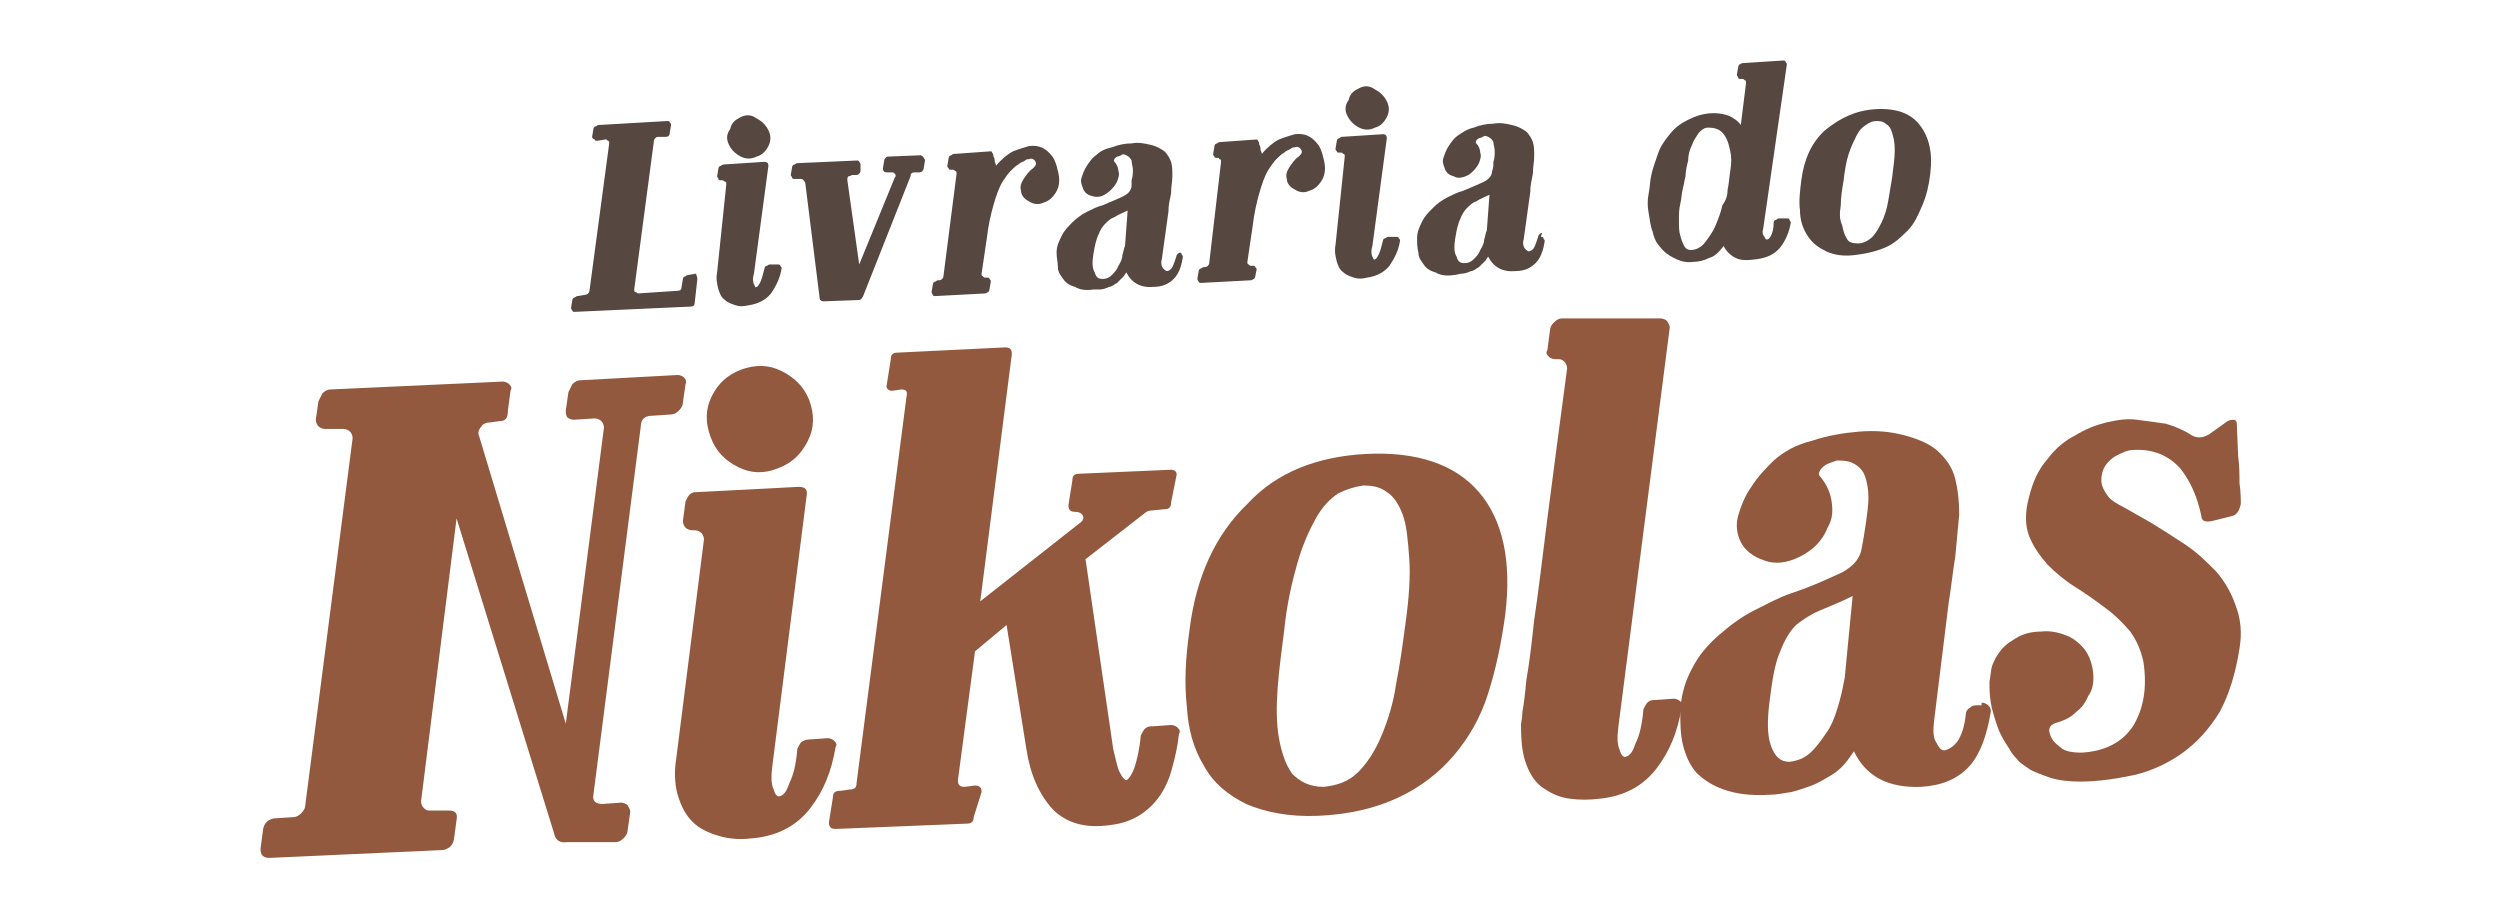 <?xml version="1.0" encoding="utf-8"?>
<!-- Generator: Adobe Illustrator 26.5.0, SVG Export Plug-In . SVG Version: 6.00 Build 0)  -->
<svg version="1.1" id="Camada_1" xmlns="http://www.w3.org/2000/svg" xmlns:xlink="http://www.w3.org/1999/xlink" x="0px" y="0px"
	 viewBox="0 0 190 70" style="enable-background:new 0 0 190 70;" xml:space="preserve">
<style type="text/css">
	.st0{fill:#92593F;}
	.st1{fill:#564740;}
</style>
<g>
	<g>
		<path class="st0" d="M34.1,61.6c0.5,0,0.7,0.2,0.6,0.7l-0.2,1.5c-0.1,0.5-0.4,0.7-0.8,0.8l-13.2,0.6c-0.5,0-0.7-0.2-0.7-0.7
			l0.2-1.5c0.1-0.5,0.4-0.7,0.8-0.8l1.5-0.1c0.2,0,0.4-0.1,0.6-0.3c0.2-0.2,0.3-0.4,0.3-0.6l3.6-27.9c0-0.2-0.1-0.4-0.2-0.5
			s-0.3-0.2-0.5-0.2l-1.4,0c-0.2,0-0.4-0.1-0.5-0.2s-0.2-0.3-0.2-0.5l0.2-1.4c0.1-0.2,0.2-0.4,0.3-0.6c0.2-0.2,0.4-0.3,0.6-0.3
			l13.1-0.6c0.2,0,0.4,0.1,0.5,0.2c0.2,0.2,0.2,0.3,0.1,0.5l-0.2,1.5C38.6,31.8,38.4,32,38,32l-0.7,0.1c-0.3,0-0.6,0.1-0.7,0.3
			c-0.2,0.2-0.3,0.5-0.2,0.7L43,55l2.9-22.5c0-0.2-0.1-0.4-0.2-0.5s-0.3-0.2-0.5-0.2l-1.6,0.1c-0.2,0-0.4-0.1-0.5-0.2
			C43,31.5,43,31.4,43,31.2l0.2-1.4c0.1-0.2,0.2-0.4,0.3-0.6c0.2-0.2,0.4-0.3,0.6-0.3l7.4-0.4c0.2,0,0.4,0.1,0.5,0.2
			s0.2,0.3,0.1,0.5l-0.2,1.4c0,0.2-0.1,0.4-0.3,0.6c-0.2,0.2-0.4,0.3-0.6,0.3l-1.5,0.1c-0.5,0-0.8,0.3-0.8,0.8l-3.6,28
			c-0.1,0.5,0.2,0.7,0.7,0.7l1.4-0.1c0.2,0,0.4,0.1,0.5,0.2c0.1,0.2,0.2,0.3,0.2,0.5l-0.2,1.4c0,0.2-0.1,0.4-0.3,0.6
			c-0.2,0.2-0.4,0.3-0.6,0.3L43.1,64c-0.6,0.1-0.9-0.2-1-0.7l-7.4-23.9L32,60.9c0,0.2,0.1,0.4,0.2,0.5c0.2,0.2,0.3,0.2,0.5,0.2
			L34.1,61.6z"/>
		<path class="st0" d="M53.5,41c0-0.2-0.1-0.4-0.2-0.5s-0.3-0.2-0.5-0.2h-0.2c-0.2,0-0.4-0.1-0.5-0.2s-0.2-0.3-0.2-0.5l0.2-1.5
			c0.1-0.2,0.2-0.4,0.3-0.5c0.2-0.2,0.4-0.2,0.6-0.2l7.7-0.4c0.5,0,0.7,0.2,0.6,0.7l-2.6,20.5c-0.1,0.8-0.1,1.4,0.1,1.8
			c0.1,0.4,0.3,0.6,0.5,0.5c0.3-0.1,0.5-0.4,0.7-1c0.3-0.6,0.5-1.4,0.6-2.6c0.1-0.2,0.2-0.4,0.3-0.5s0.4-0.2,0.6-0.2l1.4-0.1
			c0.2,0,0.4,0.1,0.5,0.2c0.2,0.2,0.2,0.3,0.1,0.5c-0.3,1.8-0.9,3.3-1.9,4.6c-1,1.3-2.4,2.1-4.3,2.3c-0.8,0.1-1.6,0.1-2.4-0.1
			c-0.8-0.2-1.5-0.5-2-0.9c-0.6-0.5-1-1.1-1.3-2c-0.3-0.8-0.4-1.9-0.2-3.1L53.5,41z M56.3,28.1c1.1-0.4,2.1-0.4,3.1,0.1
			c1,0.5,1.7,1.2,2.1,2.2c0.4,1.1,0.4,2.1-0.1,3.1c-0.5,1-1.2,1.7-2.3,2.1c-1,0.4-2,0.4-3-0.1c-1-0.5-1.7-1.2-2.1-2.3
			c-0.4-1.1-0.4-2.1,0.1-3.1S55.3,28.5,56.3,28.1z"/>
		<path class="st0" d="M82.5,42.5l2.1,14.4c0.2,0.8,0.3,1.4,0.5,1.8c0.2,0.4,0.4,0.6,0.5,0.6c0.2-0.1,0.4-0.4,0.6-0.9
			c0.2-0.6,0.4-1.4,0.5-2.5c0.1-0.2,0.2-0.4,0.3-0.5c0.2-0.2,0.4-0.2,0.6-0.2l1.4-0.1c0.2,0,0.4,0.1,0.5,0.2
			c0.2,0.2,0.2,0.3,0.1,0.5c-0.1,0.9-0.3,1.8-0.5,2.5c-0.2,0.8-0.5,1.5-0.9,2.1c-0.4,0.6-0.9,1.1-1.5,1.5c-0.6,0.4-1.4,0.7-2.3,0.8
			c-2,0.3-3.4-0.2-4.4-1.2c-1-1.1-1.7-2.6-2-4.6l-1.5-9.4l-2.4,2l-1.3,9.8c0,0.4,0.2,0.5,0.5,0.5l0.8-0.1c0.4,0,0.5,0.2,0.5,0.5
			L74,62.1c0,0.4-0.2,0.5-0.6,0.5L63.5,63c-0.4,0-0.5-0.2-0.5-0.5l0.3-1.9c0-0.4,0.2-0.5,0.6-0.5l0.7-0.1c0.4,0,0.5-0.2,0.5-0.5
			l3.8-29.4c0.1-0.4-0.1-0.5-0.4-0.5l-0.7,0.1c-0.3,0-0.5-0.2-0.4-0.5l0.3-1.9c0-0.4,0.2-0.5,0.5-0.5l8.2-0.4c0.4,0,0.5,0.2,0.5,0.5
			l-2.4,18.8l7.5-5.9c0.3-0.2,0.4-0.4,0.3-0.6c-0.1-0.2-0.3-0.3-0.6-0.3c-0.4,0-0.5-0.2-0.5-0.5l0.3-1.9c0-0.4,0.2-0.5,0.6-0.5
			l6.9-0.3c0.3,0,0.5,0.2,0.4,0.5L89,38.2c0,0.4-0.2,0.5-0.5,0.5l-1,0.1c-0.2,0-0.4,0.1-0.5,0.2L82.5,42.5z"/>
		<path class="st0" d="M103.8,34.5c3.9-0.2,6.8,0.8,8.6,2.9s2.5,5.2,2,9.3c-0.3,2.2-0.7,4.1-1.3,6s-1.5,3.4-2.6,4.7
			c-1.1,1.3-2.5,2.4-4.2,3.2c-1.7,0.8-3.7,1.3-6.1,1.4c-2.3,0.1-4.1-0.3-5.5-0.9c-1.4-0.7-2.5-1.6-3.2-2.9c-0.8-1.3-1.2-2.8-1.3-4.5
			c-0.2-1.8-0.1-3.7,0.2-5.8c0.5-4.1,2-7.3,4.4-9.6C97,35.9,100.1,34.7,103.8,34.5z M100.6,59.8c1-0.1,1.9-0.4,2.6-1.1
			c0.7-0.7,1.3-1.6,1.8-2.8c0.5-1.2,0.9-2.5,1.1-3.9c0.3-1.5,0.5-3,0.7-4.5c0.3-2.1,0.4-3.8,0.3-5.1c-0.1-1.4-0.2-2.5-0.5-3.3
			c-0.3-0.8-0.7-1.4-1.2-1.7c-0.5-0.4-1.1-0.5-1.8-0.5c-0.7,0.1-1.3,0.3-1.9,0.6c-0.6,0.4-1.2,1-1.7,1.9s-1,2-1.4,3.4
			c-0.4,1.4-0.8,3.1-1,5.1c-0.2,1.6-0.4,3-0.5,4.4s-0.1,2.7,0.1,3.8c0.2,1.1,0.5,2,1,2.7C98.8,59.4,99.5,59.8,100.6,59.8z"/>
		<path class="st0" d="M126.2,24.2c0.2,0,0.4,0.1,0.5,0.2c0.1,0.2,0.2,0.3,0.2,0.5l-3.9,30.3c-0.1,0.8-0.1,1.4,0.1,1.8
			c0.1,0.4,0.3,0.6,0.5,0.5c0.3-0.1,0.5-0.4,0.7-1c0.3-0.6,0.5-1.4,0.6-2.6c0.1-0.2,0.2-0.4,0.3-0.5c0.2-0.2,0.4-0.2,0.6-0.2
			l1.4-0.1c0.2,0,0.4,0.1,0.5,0.2c0.2,0.2,0.2,0.3,0.1,0.5c-0.3,1.8-0.9,3.3-1.9,4.6c-1,1.3-2.4,2.1-4.3,2.3c-0.8,0.1-1.6,0.1-2.3,0
			c-0.8-0.1-1.4-0.4-2-0.8c-0.6-0.4-1-1-1.3-1.8c-0.3-0.8-0.4-1.7-0.4-2.9c0-0.1,0-0.1,0-0.2c0-0.1,0.1-0.4,0.1-0.9
			c0.1-0.5,0.2-1.3,0.3-2.4c0.2-1.1,0.4-2.7,0.6-4.6c0.3-2,0.6-4.5,1-7.7c0.4-3.1,0.9-6.9,1.5-11.4c0-0.2-0.1-0.4-0.2-0.5
			c-0.2-0.2-0.3-0.2-0.5-0.2h-0.2c-0.2,0-0.4-0.1-0.5-0.2c-0.2-0.2-0.2-0.3-0.1-0.5l0.2-1.5c0-0.2,0.1-0.4,0.3-0.6
			c0.2-0.2,0.4-0.3,0.6-0.3L126.2,24.2z"/>
		<path class="st0" d="M150.6,53.4c0.2,0,0.4,0.1,0.5,0.2c0.2,0.2,0.2,0.3,0.2,0.5c-0.3,1.8-0.8,3.2-1.6,4.1c-0.9,1-2.1,1.5-3.7,1.6
			c-2.5,0.1-4.2-0.8-5.1-2.7l-0.5,0.7c-0.3,0.4-0.7,0.8-1.2,1.1c-0.5,0.3-1,0.6-1.5,0.8c-0.6,0.2-1.1,0.4-1.6,0.5
			c-0.6,0.1-1.1,0.2-1.6,0.2c-1.5,0.1-2.7-0.1-3.5-0.4c-0.9-0.3-1.6-0.8-2.1-1.3c-0.5-0.6-0.8-1.3-1-2.1c-0.2-0.8-0.2-1.7-0.2-2.7
			c0.1-1.2,0.4-2.2,0.9-3.1c0.5-1,1.2-1.8,2-2.5s1.7-1.4,2.7-1.9c1-0.5,1.9-1,2.8-1.3c1.8-0.6,3-1.2,3.9-1.6
			c0.9-0.5,1.4-1.1,1.5-1.9c0.1-0.5,0.2-1.1,0.3-1.8c0.1-0.7,0.2-1.4,0.2-2s-0.1-1.2-0.3-1.7s-0.6-0.8-1.1-1c-0.4-0.1-0.7-0.1-1-0.1
			c-0.3,0.1-0.6,0.2-0.8,0.3c-0.3,0.2-0.4,0.3-0.5,0.5c-0.1,0.2-0.1,0.3,0.1,0.5c0.4,0.5,0.7,1.1,0.8,1.8s0.1,1.3-0.3,2
			c-0.4,1-1.1,1.7-2.1,2.2c-1,0.5-1.9,0.6-2.7,0.3c-0.9-0.3-1.5-0.8-1.8-1.4c-0.3-0.6-0.4-1.3-0.2-2c0.2-0.7,0.5-1.5,1-2.2
			c0.5-0.8,1.1-1.4,1.7-2c0.8-0.7,1.7-1.2,2.9-1.5c1.2-0.4,2.4-0.6,3.6-0.7c1.3-0.1,2.4,0,3.5,0.3c1.1,0.3,2,0.7,2.6,1.3
			c0.6,0.6,1,1.2,1.2,2s0.3,1.7,0.3,2.7c-0.1,1-0.2,2.1-0.3,3.2c-0.2,1.2-0.3,2.3-0.5,3.5l-1.1,8.9c-0.1,0.8-0.1,1.4,0.2,1.8
			c0.2,0.4,0.4,0.6,0.7,0.5c0.3-0.1,0.6-0.3,0.9-0.7c0.3-0.5,0.5-1.1,0.6-2c0-0.2,0.1-0.4,0.3-0.5c0.2-0.2,0.4-0.2,0.6-0.2H150.6z
			 M140.8,45.3c-1,0.5-1.8,0.8-2.5,1.1s-1.3,0.7-1.8,1.1c-0.5,0.5-0.9,1.2-1.2,2c-0.4,0.9-0.6,2.1-0.8,3.7c-0.2,1.5-0.2,2.7,0.1,3.5
			c0.3,0.8,0.7,1.2,1.4,1.2c0.7-0.1,1.2-0.3,1.7-0.8c0.5-0.5,0.9-1.1,1.3-1.7c0.4-0.7,0.6-1.4,0.8-2.1c0.2-0.7,0.3-1.3,0.4-1.8
			L140.8,45.3z"/>
		<path class="st0" d="M158.2,57.2c1.8-0.1,3.1-0.8,3.9-2c0.8-1.3,1.1-2.9,0.8-4.9c-0.2-0.9-0.5-1.6-1-2.3c-0.6-0.7-1.2-1.3-1.9-1.8
			c-0.8-0.6-1.5-1.1-2.3-1.6s-1.5-1.1-2.1-1.7c-0.6-0.7-1.1-1.4-1.4-2.2c-0.3-0.8-0.3-1.8,0-2.9c0.3-1.2,0.7-2.1,1.4-2.9
			c0.6-0.8,1.3-1.4,2.1-1.8c0.8-0.5,1.6-0.8,2.4-1c0.9-0.2,1.6-0.3,2.3-0.2c0.8,0.1,1.5,0.2,2.2,0.3c0.7,0.2,1.4,0.5,2,0.9
			c0.4,0.2,0.8,0.2,1.3-0.1l1.4-1c0.2-0.1,0.4-0.1,0.5-0.1c0.2,0.1,0.2,0.2,0.2,0.4l0.1,2.4c0.1,0.7,0.1,1.3,0.1,2
			c0.1,0.7,0.1,1.2,0.1,1.6c-0.1,0.5-0.3,0.8-0.6,0.9l-1.6,0.4c-0.5,0.1-0.8,0-0.8-0.4c-0.3-1.4-0.8-2.6-1.6-3.6
			c-0.9-1-2.1-1.5-3.6-1.4c-0.4,0-0.8,0.2-1.2,0.4c-0.4,0.2-0.7,0.5-0.9,0.8c-0.2,0.3-0.3,0.7-0.3,1.1c0,0.4,0.2,0.8,0.5,1.2
			c0.2,0.3,0.7,0.6,1.3,0.9c0.7,0.4,1.4,0.8,2.1,1.2c0.8,0.5,1.6,1,2.5,1.6c0.9,0.6,1.6,1.3,2.3,2c0.7,0.8,1.2,1.7,1.5,2.6
			c0.4,1,0.5,2.1,0.3,3.3c-0.3,1.9-0.8,3.5-1.5,4.8c-0.8,1.3-1.7,2.3-2.8,3.1c-1.1,0.8-2.4,1.4-3.7,1.7c-1.4,0.3-2.8,0.5-4.1,0.5
			c-0.9,0-1.7-0.1-2.3-0.3c-0.6-0.2-1.1-0.4-1.5-0.6c-0.4-0.3-0.8-0.5-1-0.8c-0.3-0.3-0.5-0.6-0.6-0.8c-0.4-0.6-0.7-1.1-0.9-1.7
			c-0.2-0.6-0.4-1.2-0.5-1.8c-0.1-0.6-0.1-1.1-0.1-1.6c0.1-0.5,0.1-0.9,0.2-1.2c0.3-0.8,0.8-1.5,1.5-1.9c0.7-0.5,1.4-0.7,2.2-0.7
			c0.8-0.1,1.5,0.1,2.2,0.4c0.7,0.4,1.2,0.9,1.5,1.6c0.2,0.5,0.3,1,0.3,1.5c0,0.5-0.1,1-0.4,1.4c-0.2,0.5-0.5,0.9-0.9,1.2
			c-0.4,0.4-0.8,0.6-1.4,0.8c-0.5,0.1-0.8,0.4-0.6,0.9c0.1,0.4,0.4,0.7,0.8,1C156.9,57.1,157.5,57.2,158.2,57.2z"/>
	</g>
	<g>
		<path class="st1" d="M53,21.2l-0.2,1.8c0,0.2-0.1,0.3-0.3,0.3l-8.8,0.4c-0.1,0-0.2,0-0.2-0.1c-0.1-0.1-0.1-0.2-0.1-0.2l0.1-0.6
			c0-0.1,0.1-0.2,0.2-0.2c0.1-0.1,0.2-0.1,0.2-0.1l0.6-0.1c0.1,0,0.2-0.1,0.2-0.1c0.1-0.1,0.1-0.2,0.1-0.2l1.5-11.2
			c0-0.1,0-0.2-0.1-0.2c-0.1-0.1-0.1-0.1-0.2-0.1l-0.6,0.1c-0.1,0-0.2,0-0.2-0.1c-0.1,0-0.2-0.1-0.2-0.2l0.1-0.6
			c0-0.1,0.1-0.2,0.2-0.2c0.1-0.1,0.2-0.1,0.2-0.1l5.2-0.3c0.1,0,0.2,0,0.2,0.1c0.1,0.1,0.1,0.1,0.1,0.2l-0.1,0.6
			c0,0.2-0.1,0.3-0.3,0.3H50c-0.1,0-0.2,0.1-0.2,0.1s-0.1,0.1-0.1,0.2L48.2,22c0,0.1,0,0.2,0.1,0.2s0.1,0.1,0.2,0.1l3-0.2
			c0.2,0,0.3-0.1,0.3-0.3l0.1-0.6c0-0.1,0.1-0.2,0.2-0.2c0.1-0.1,0.2-0.1,0.2-0.1l0.6-0.1C52.9,20.9,53,21,53,21.2z"/>
		<path class="st1" d="M55.2,14c0-0.1,0-0.2-0.1-0.2s-0.1-0.1-0.2-0.1h-0.1c-0.1,0-0.2,0-0.2-0.1s-0.1-0.1-0.1-0.2l0.1-0.6
			c0-0.1,0.1-0.2,0.2-0.2c0.1-0.1,0.2-0.1,0.2-0.1l3.1-0.2c0.2,0,0.3,0.1,0.3,0.3l-1.1,8.2c-0.1,0.3-0.1,0.6,0,0.8
			c0.1,0.2,0.1,0.3,0.2,0.2c0.1,0,0.2-0.2,0.3-0.4c0.1-0.2,0.2-0.6,0.3-1c0-0.1,0.1-0.2,0.2-0.2c0.1-0.1,0.2-0.1,0.2-0.1h0.6
			c0.1,0,0.2,0,0.2,0.1c0.1,0.1,0.1,0.1,0.1,0.2c-0.1,0.7-0.4,1.3-0.8,1.9c-0.4,0.5-1,0.8-1.7,0.9c-0.4,0.1-0.7,0.1-1,0
			c-0.3-0.1-0.6-0.2-0.8-0.4c-0.3-0.2-0.4-0.5-0.5-0.8c-0.1-0.4-0.2-0.8-0.1-1.3L55.2,14z M56.3,8.9c0.4-0.2,0.8-0.2,1.2,0.1
			c0.4,0.2,0.7,0.5,0.9,0.9c0.2,0.4,0.2,0.8,0,1.2c-0.2,0.4-0.5,0.7-0.9,0.8c-0.4,0.2-0.8,0.2-1.2,0c-0.4-0.2-0.7-0.5-0.9-0.9
			c-0.2-0.4-0.2-0.8,0.1-1.2C55.6,9.3,55.9,9.1,56.3,8.9z"/>
		<path class="st1" d="M70.2,12c0.1,0.1,0.1,0.2,0.1,0.2l-0.1,0.6c0,0.1-0.1,0.2-0.1,0.2c-0.1,0.1-0.2,0.1-0.2,0.1h-0.4
			c-0.2,0-0.3,0.1-0.3,0.3l-3.6,9.1c-0.1,0.2-0.2,0.3-0.3,0.3l-2.7,0.1c-0.2,0-0.3-0.1-0.3-0.2l-1.1-8.8c-0.1-0.2-0.2-0.3-0.3-0.3
			h-0.5c-0.1,0-0.2,0-0.2-0.1s-0.1-0.1-0.1-0.2l0.1-0.6c0-0.1,0.1-0.2,0.2-0.2c0.1-0.1,0.2-0.1,0.2-0.1l4.5-0.2c0.1,0,0.2,0,0.2,0.1
			c0.1,0.1,0.1,0.2,0.1,0.2L65.4,13c0,0.1-0.1,0.2-0.1,0.2c-0.1,0.1-0.2,0.1-0.2,0.1h-0.3c-0.1,0-0.2,0.1-0.3,0.1s-0.1,0.2-0.1,0.3
			l0.9,6.4l2.7-6.6c0.1-0.1,0.1-0.2,0-0.3c-0.1-0.1-0.1-0.1-0.2-0.1h-0.4c-0.2,0-0.3-0.1-0.3-0.3l0.1-0.6c0-0.1,0.1-0.2,0.1-0.2
			s0.1-0.1,0.2-0.1l2.5-0.1C70.1,11.9,70.2,11.9,70.2,12z"/>
		<path class="st1" d="M72.7,13.2c0-0.1,0-0.2-0.1-0.2c-0.1-0.1-0.1-0.1-0.2-0.1h-0.1c-0.1,0-0.2,0-0.2-0.1
			c-0.1-0.1-0.1-0.1-0.1-0.2l0.1-0.6c0-0.1,0.1-0.2,0.2-0.2c0.1-0.1,0.2-0.1,0.2-0.1l2.8-0.2c0.1,0,0.1,0.1,0.1,0.1
			c0.1,0.1,0.1,0.2,0.1,0.3c0.1,0.1,0.1,0.3,0.1,0.4c0.1,0.2,0.1,0.3,0.1,0.3c0.4-0.5,0.9-0.9,1.3-1.1c0.5-0.2,0.9-0.3,1.2-0.4
			c0.8-0.1,1.3,0.2,1.7,0.7c0.2,0.2,0.3,0.5,0.4,0.8c0.1,0.4,0.2,0.7,0.2,1.1s-0.1,0.7-0.3,1c-0.2,0.3-0.5,0.6-0.9,0.7
			c-0.4,0.2-0.8,0.1-1.1-0.1c-0.4-0.2-0.6-0.5-0.6-0.8c-0.1-0.3,0-0.6,0.2-0.9c0.2-0.3,0.4-0.6,0.7-0.8c0.2-0.2,0.3-0.3,0.2-0.5
			c-0.1-0.2-0.3-0.3-0.5-0.2c-0.1,0-0.2,0-0.3,0.1c-0.1,0.1-0.3,0.1-0.5,0.3c-0.2,0.1-0.4,0.3-0.6,0.5c-0.2,0.2-0.4,0.5-0.6,0.8
			c-0.3,0.5-0.5,1.1-0.7,1.8c-0.2,0.7-0.4,1.6-0.5,2.5l-0.4,2.7c0,0.1,0,0.2,0.1,0.2c0.1,0.1,0.1,0.1,0.2,0.1H75
			c0.1,0,0.2,0,0.2,0.1c0.1,0.1,0.1,0.1,0.1,0.2l-0.1,0.6c0,0.1-0.1,0.2-0.1,0.2s-0.2,0.1-0.2,0.1l-3.8,0.2c-0.1,0-0.2,0-0.2-0.1
			c-0.1-0.1-0.1-0.2-0.1-0.2l0.1-0.6c0-0.1,0.1-0.2,0.2-0.2c0.1-0.1,0.2-0.1,0.2-0.1h0.1c0.1,0,0.2-0.1,0.2-0.1
			c0.1-0.1,0.1-0.2,0.1-0.2L72.7,13.2z"/>
		<path class="st1" d="M89.6,19.2c0.1,0,0.2,0,0.2,0.1s0.1,0.1,0.1,0.2c-0.1,0.7-0.3,1.3-0.7,1.7c-0.4,0.4-0.9,0.6-1.5,0.6
			c-1,0.1-1.7-0.3-2.1-1.1L85.4,21c-0.2,0.2-0.3,0.3-0.5,0.5c-0.2,0.1-0.4,0.3-0.6,0.3c-0.2,0.1-0.5,0.2-0.7,0.2S83.3,22,83.1,22
			c-0.6,0.1-1.1,0-1.4-0.2c-0.4-0.1-0.7-0.3-0.9-0.6c-0.2-0.3-0.4-0.5-0.4-0.9s-0.1-0.7-0.1-1.1c0-0.5,0.2-0.9,0.4-1.3
			c0.2-0.4,0.5-0.7,0.8-1c0.3-0.3,0.7-0.6,1.1-0.8c0.4-0.2,0.8-0.4,1.2-0.5c0.7-0.3,1.2-0.5,1.6-0.7c0.4-0.2,0.6-0.5,0.6-0.8
			C86,14.2,86,14,86,13.7c0.1-0.3,0.1-0.6,0.1-0.8S86,12.4,86,12.2c-0.1-0.2-0.2-0.3-0.4-0.4c-0.2-0.1-0.3-0.1-0.4,0
			c-0.2,0.1-0.3,0.1-0.3,0.1c-0.1,0.1-0.2,0.1-0.2,0.2c-0.1,0.1,0,0.2,0,0.2c0.2,0.2,0.3,0.5,0.3,0.7c0.1,0.3,0,0.5-0.1,0.8
			c-0.2,0.4-0.5,0.7-0.8,0.9C83.7,15,83.3,15,83,14.9c-0.4-0.1-0.6-0.3-0.7-0.6c-0.1-0.3-0.2-0.5-0.1-0.8c0.1-0.3,0.2-0.6,0.4-0.9
			c0.2-0.3,0.4-0.6,0.7-0.8c0.3-0.3,0.7-0.5,1.2-0.6c0.5-0.2,1-0.3,1.5-0.3c0.5-0.1,1,0,1.4,0.1c0.5,0.1,0.8,0.3,1.1,0.5
			c0.2,0.2,0.4,0.5,0.5,0.8c0.1,0.3,0.1,0.7,0.1,1.1c0,0.4-0.1,0.8-0.1,1.3c-0.1,0.5-0.2,0.9-0.2,1.4l-0.5,3.6
			c-0.1,0.3,0,0.6,0.1,0.7s0.2,0.2,0.3,0.2c0.1,0,0.3-0.1,0.4-0.3c0.1-0.2,0.2-0.5,0.3-0.8c0-0.1,0.1-0.2,0.1-0.2
			c0.1-0.1,0.2-0.1,0.2-0.1L89.6,19.2z M85.7,16c-0.4,0.2-0.7,0.3-1,0.5c-0.3,0.1-0.5,0.3-0.7,0.5s-0.4,0.5-0.5,0.8
			c-0.2,0.4-0.3,0.9-0.4,1.5c-0.1,0.6-0.1,1.1,0.1,1.4c0.1,0.4,0.3,0.5,0.6,0.5c0.3,0,0.5-0.1,0.7-0.3c0.2-0.2,0.4-0.4,0.5-0.7
			c0.2-0.3,0.3-0.6,0.3-0.8c0.1-0.3,0.1-0.5,0.2-0.7L85.7,16z"/>
		<path class="st1" d="M92.8,12.3c0-0.1,0-0.2-0.1-0.2S92.7,12,92.6,12h-0.1c-0.1,0-0.2,0-0.2-0.1c-0.1-0.1-0.1-0.1-0.1-0.2l0.1-0.6
			c0-0.1,0.1-0.2,0.2-0.2c0.1-0.1,0.2-0.1,0.2-0.1l2.8-0.2c0.1,0,0.1,0.1,0.1,0.1c0.1,0.1,0.1,0.2,0.1,0.3c0.1,0.1,0.1,0.3,0.1,0.4
			c0.1,0.2,0.1,0.3,0.1,0.3c0.4-0.5,0.9-0.9,1.3-1.1c0.5-0.2,0.9-0.3,1.2-0.4c0.8-0.1,1.3,0.2,1.7,0.7c0.2,0.2,0.3,0.5,0.4,0.8
			c0.1,0.4,0.2,0.7,0.2,1.1s-0.1,0.7-0.3,1c-0.2,0.3-0.5,0.6-0.9,0.7c-0.4,0.2-0.8,0.1-1.1-0.1c-0.4-0.2-0.6-0.5-0.6-0.8
			c-0.1-0.3,0-0.6,0.2-0.9c0.2-0.3,0.4-0.6,0.7-0.8c0.2-0.2,0.3-0.3,0.2-0.5c-0.1-0.2-0.3-0.3-0.5-0.2c-0.1,0-0.2,0-0.3,0.1
			c-0.1,0.1-0.3,0.1-0.5,0.3c-0.2,0.1-0.4,0.3-0.6,0.5c-0.2,0.2-0.4,0.5-0.6,0.8c-0.3,0.5-0.5,1.1-0.7,1.8c-0.2,0.7-0.4,1.6-0.5,2.5
			l-0.4,2.7c0,0.1,0,0.2,0.1,0.2c0.1,0.1,0.1,0.1,0.2,0.1h0.1c0.1,0,0.2,0,0.2,0.1c0.1,0.1,0.1,0.1,0.1,0.2L95.4,21
			c0,0.1-0.1,0.2-0.1,0.2s-0.2,0.1-0.2,0.1l-3.8,0.2c-0.1,0-0.2,0-0.2-0.1c-0.1-0.1-0.1-0.2-0.1-0.2l0.1-0.6c0-0.1,0.1-0.2,0.2-0.2
			c0.1-0.1,0.2-0.1,0.2-0.1h0.1c0.1,0,0.2-0.1,0.2-0.1c0.1-0.1,0.1-0.2,0.1-0.2L92.8,12.3z"/>
		<path class="st1" d="M102.2,11.9c0-0.1,0-0.2-0.1-0.2c-0.1-0.1-0.1-0.1-0.2-0.1h-0.1c-0.1,0-0.2,0-0.2-0.1
			c-0.1-0.1-0.1-0.1-0.1-0.2l0.1-0.6c0-0.1,0.1-0.2,0.2-0.2c0.1-0.1,0.2-0.1,0.2-0.1l3.1-0.2c0.2,0,0.3,0.1,0.3,0.3l-1.1,8.2
			c-0.1,0.3-0.1,0.6,0,0.8c0.1,0.2,0.1,0.3,0.2,0.2c0.1,0,0.2-0.2,0.3-0.4c0.1-0.2,0.2-0.6,0.3-1c0-0.1,0.1-0.2,0.2-0.2
			c0.1-0.1,0.2-0.1,0.2-0.1h0.6c0.1,0,0.2,0,0.2,0.1c0.1,0.1,0.1,0.1,0.1,0.2c-0.1,0.7-0.4,1.3-0.8,1.9c-0.4,0.5-1,0.8-1.7,0.9
			c-0.4,0.1-0.7,0.1-1,0c-0.3-0.1-0.6-0.2-0.8-0.4c-0.3-0.2-0.4-0.5-0.5-0.8c-0.1-0.4-0.2-0.8-0.1-1.3L102.2,11.9z M103.3,6.7
			c0.4-0.2,0.8-0.2,1.2,0.1c0.4,0.2,0.7,0.5,0.9,0.9c0.2,0.4,0.2,0.8,0,1.2c-0.2,0.4-0.5,0.7-0.9,0.8c-0.4,0.2-0.8,0.2-1.2,0
			c-0.4-0.2-0.7-0.5-0.9-0.9c-0.2-0.4-0.2-0.8,0.1-1.2C102.6,7.1,102.9,6.9,103.3,6.7z"/>
		<path class="st1" d="M117.1,18c0.1,0,0.2,0,0.2,0.1s0.1,0.1,0.1,0.2c-0.1,0.7-0.3,1.3-0.7,1.7c-0.4,0.4-0.9,0.6-1.5,0.6
			c-1,0.1-1.7-0.3-2.1-1.1l-0.2,0.3c-0.2,0.2-0.3,0.3-0.5,0.5c-0.2,0.1-0.4,0.3-0.6,0.3c-0.2,0.1-0.5,0.2-0.7,0.2s-0.4,0.1-0.6,0.1
			c-0.6,0.1-1.1,0-1.4-0.2c-0.4-0.1-0.7-0.3-0.9-0.6s-0.4-0.5-0.4-0.9c-0.1-0.4-0.1-0.7-0.1-1.1c0-0.5,0.2-0.9,0.4-1.3
			c0.2-0.4,0.5-0.7,0.8-1c0.3-0.3,0.7-0.6,1.1-0.8c0.4-0.2,0.8-0.4,1.2-0.5c0.7-0.3,1.2-0.5,1.6-0.7c0.4-0.2,0.6-0.5,0.6-0.8
			c0.1-0.2,0.1-0.5,0.1-0.7c0.1-0.3,0.1-0.6,0.1-0.8c0-0.3-0.1-0.5-0.1-0.7c-0.1-0.2-0.2-0.3-0.4-0.4c-0.2-0.1-0.3-0.1-0.4,0
			c-0.2,0.1-0.3,0.1-0.3,0.1c-0.1,0.1-0.2,0.1-0.2,0.2c-0.1,0.1,0,0.2,0,0.2c0.2,0.2,0.3,0.5,0.3,0.7c0.1,0.3,0,0.5-0.1,0.8
			c-0.2,0.4-0.5,0.7-0.8,0.9c-0.4,0.2-0.8,0.3-1.1,0.1c-0.4-0.1-0.6-0.3-0.7-0.6c-0.1-0.3-0.2-0.5-0.1-0.8c0.1-0.3,0.2-0.6,0.4-0.9
			c0.2-0.3,0.4-0.6,0.7-0.8s0.7-0.5,1.2-0.6c0.5-0.2,1-0.3,1.5-0.3c0.5-0.1,1,0,1.4,0.1c0.5,0.1,0.8,0.3,1.1,0.5
			c0.2,0.2,0.4,0.5,0.5,0.8c0.1,0.3,0.1,0.7,0.1,1.1c0,0.4-0.1,0.8-0.1,1.3c-0.1,0.5-0.2,0.9-0.2,1.4l-0.5,3.6
			c-0.1,0.3,0,0.6,0.1,0.7s0.2,0.2,0.3,0.2c0.1,0,0.3-0.1,0.4-0.3c0.1-0.2,0.2-0.5,0.3-0.8c0-0.1,0.1-0.2,0.1-0.2
			c0.1-0.1,0.2-0.1,0.2-0.1L117.1,18z M113.2,14.8c-0.4,0.2-0.7,0.3-1,0.5c-0.3,0.1-0.5,0.3-0.7,0.5c-0.2,0.2-0.4,0.5-0.5,0.8
			c-0.2,0.4-0.3,0.9-0.4,1.5c-0.1,0.6-0.1,1.1,0.1,1.4c0.1,0.4,0.3,0.5,0.6,0.5c0.3,0,0.5-0.1,0.7-0.3c0.2-0.2,0.4-0.4,0.5-0.7
			c0.2-0.3,0.3-0.6,0.3-0.8c0.1-0.3,0.1-0.5,0.2-0.7L113.2,14.8z"/>
		<path class="st1" d="M134,17.4c-0.1,0.3,0,0.5,0.1,0.6c0.1,0.2,0.1,0.2,0.2,0.2c0.1,0,0.2-0.1,0.3-0.3c0.1-0.2,0.2-0.5,0.2-1
			c0-0.1,0.1-0.2,0.2-0.2c0.1-0.1,0.2-0.1,0.2-0.1h0.6c0.1,0,0.2,0,0.2,0.1s0.1,0.1,0.1,0.2c-0.1,0.7-0.4,1.4-0.8,1.9
			s-1,0.8-1.8,0.9c-0.7,0.1-1.2,0.1-1.6-0.1s-0.7-0.5-0.9-0.9c-0.4,0.5-0.7,0.8-1.1,0.9c-0.4,0.2-0.8,0.3-1.2,0.3
			c-0.6,0.1-1.1-0.1-1.5-0.3c-0.4-0.2-0.8-0.5-1-0.8c-0.3-0.3-0.5-0.7-0.6-1.2c-0.2-0.5-0.2-0.9-0.3-1.4c-0.1-0.5-0.1-1,0-1.5
			c0.1-0.5,0.1-1,0.2-1.4c0.1-0.5,0.3-1,0.5-1.6c0.2-0.6,0.5-1,0.9-1.5s0.8-0.8,1.4-1.1c0.6-0.3,1.2-0.5,2-0.5
			c0.4,0,0.8,0.1,1.1,0.2c0.4,0.2,0.7,0.4,0.9,0.7l0.4-3.2c0-0.1,0-0.2-0.1-0.2c-0.1-0.1-0.1-0.1-0.2-0.1h-0.1c-0.1,0-0.2,0-0.2-0.1
			s-0.1-0.1-0.1-0.2l0.1-0.6c0-0.1,0.1-0.2,0.1-0.2s0.2-0.1,0.2-0.1l3.1-0.2c0.1,0,0.2,0,0.2,0.1c0.1,0.1,0.1,0.2,0.1,0.2L134,17.4z
			 M131.3,14.4c0.1-0.4,0.1-0.8,0.2-1.4c0.1-0.6,0.1-1.1,0-1.5c-0.1-0.5-0.2-0.9-0.5-1.3c-0.3-0.4-0.7-0.5-1.2-0.5
			c-0.3,0-0.5,0.2-0.7,0.4c-0.2,0.3-0.4,0.6-0.5,0.9c-0.2,0.4-0.3,0.8-0.3,1.2c-0.1,0.4-0.2,0.8-0.2,1.2c-0.1,0.3-0.1,0.6-0.2,0.9
			c-0.1,0.4-0.1,0.8-0.2,1.2c-0.1,0.4-0.1,0.8-0.1,1.3c0,0.4,0,0.8,0.1,1.1c0.1,0.4,0.2,0.6,0.3,0.8c0.1,0.2,0.3,0.3,0.5,0.3
			c0.4,0,0.8-0.2,1.1-0.6c0.3-0.4,0.6-0.8,0.8-1.3c0.2-0.5,0.4-1,0.5-1.5C131.2,15.2,131.3,14.8,131.3,14.4z"/>
		<path class="st1" d="M142.5,8.3c1.6-0.1,2.7,0.3,3.4,1.2c0.7,0.9,1,2.1,0.8,3.7c-0.1,0.9-0.3,1.7-0.6,2.4
			c-0.3,0.7-0.6,1.4-1.1,1.9c-0.5,0.5-1,1-1.7,1.3c-0.7,0.3-1.5,0.5-2.5,0.6c-0.9,0.1-1.7-0.1-2.2-0.4c-0.6-0.3-1-0.7-1.3-1.2
			c-0.3-0.5-0.5-1.1-0.5-1.8c-0.1-0.7,0-1.5,0.1-2.3c0.2-1.6,0.8-2.9,1.8-3.8C139.8,9,141,8.4,142.5,8.3z M141.2,18.5
			c0.4,0,0.8-0.2,1.1-0.5c0.3-0.3,0.5-0.7,0.7-1.1s0.4-1,0.5-1.6c0.1-0.6,0.2-1.2,0.3-1.8c0.1-0.8,0.2-1.5,0.2-2.1
			c0-0.6-0.1-1-0.2-1.3c-0.1-0.4-0.3-0.6-0.5-0.7c-0.2-0.2-0.5-0.2-0.7-0.2c-0.3,0-0.5,0.1-0.8,0.3c-0.3,0.2-0.5,0.4-0.7,0.8
			c-0.2,0.4-0.4,0.8-0.6,1.4c-0.2,0.6-0.3,1.3-0.4,2.1c-0.1,0.6-0.2,1.2-0.2,1.8c-0.1,0.6-0.1,1.1,0.1,1.5c0.1,0.5,0.2,0.8,0.4,1.1
			C140.5,18.4,140.8,18.5,141.2,18.5z"/>
	</g>
</g>
</svg>
